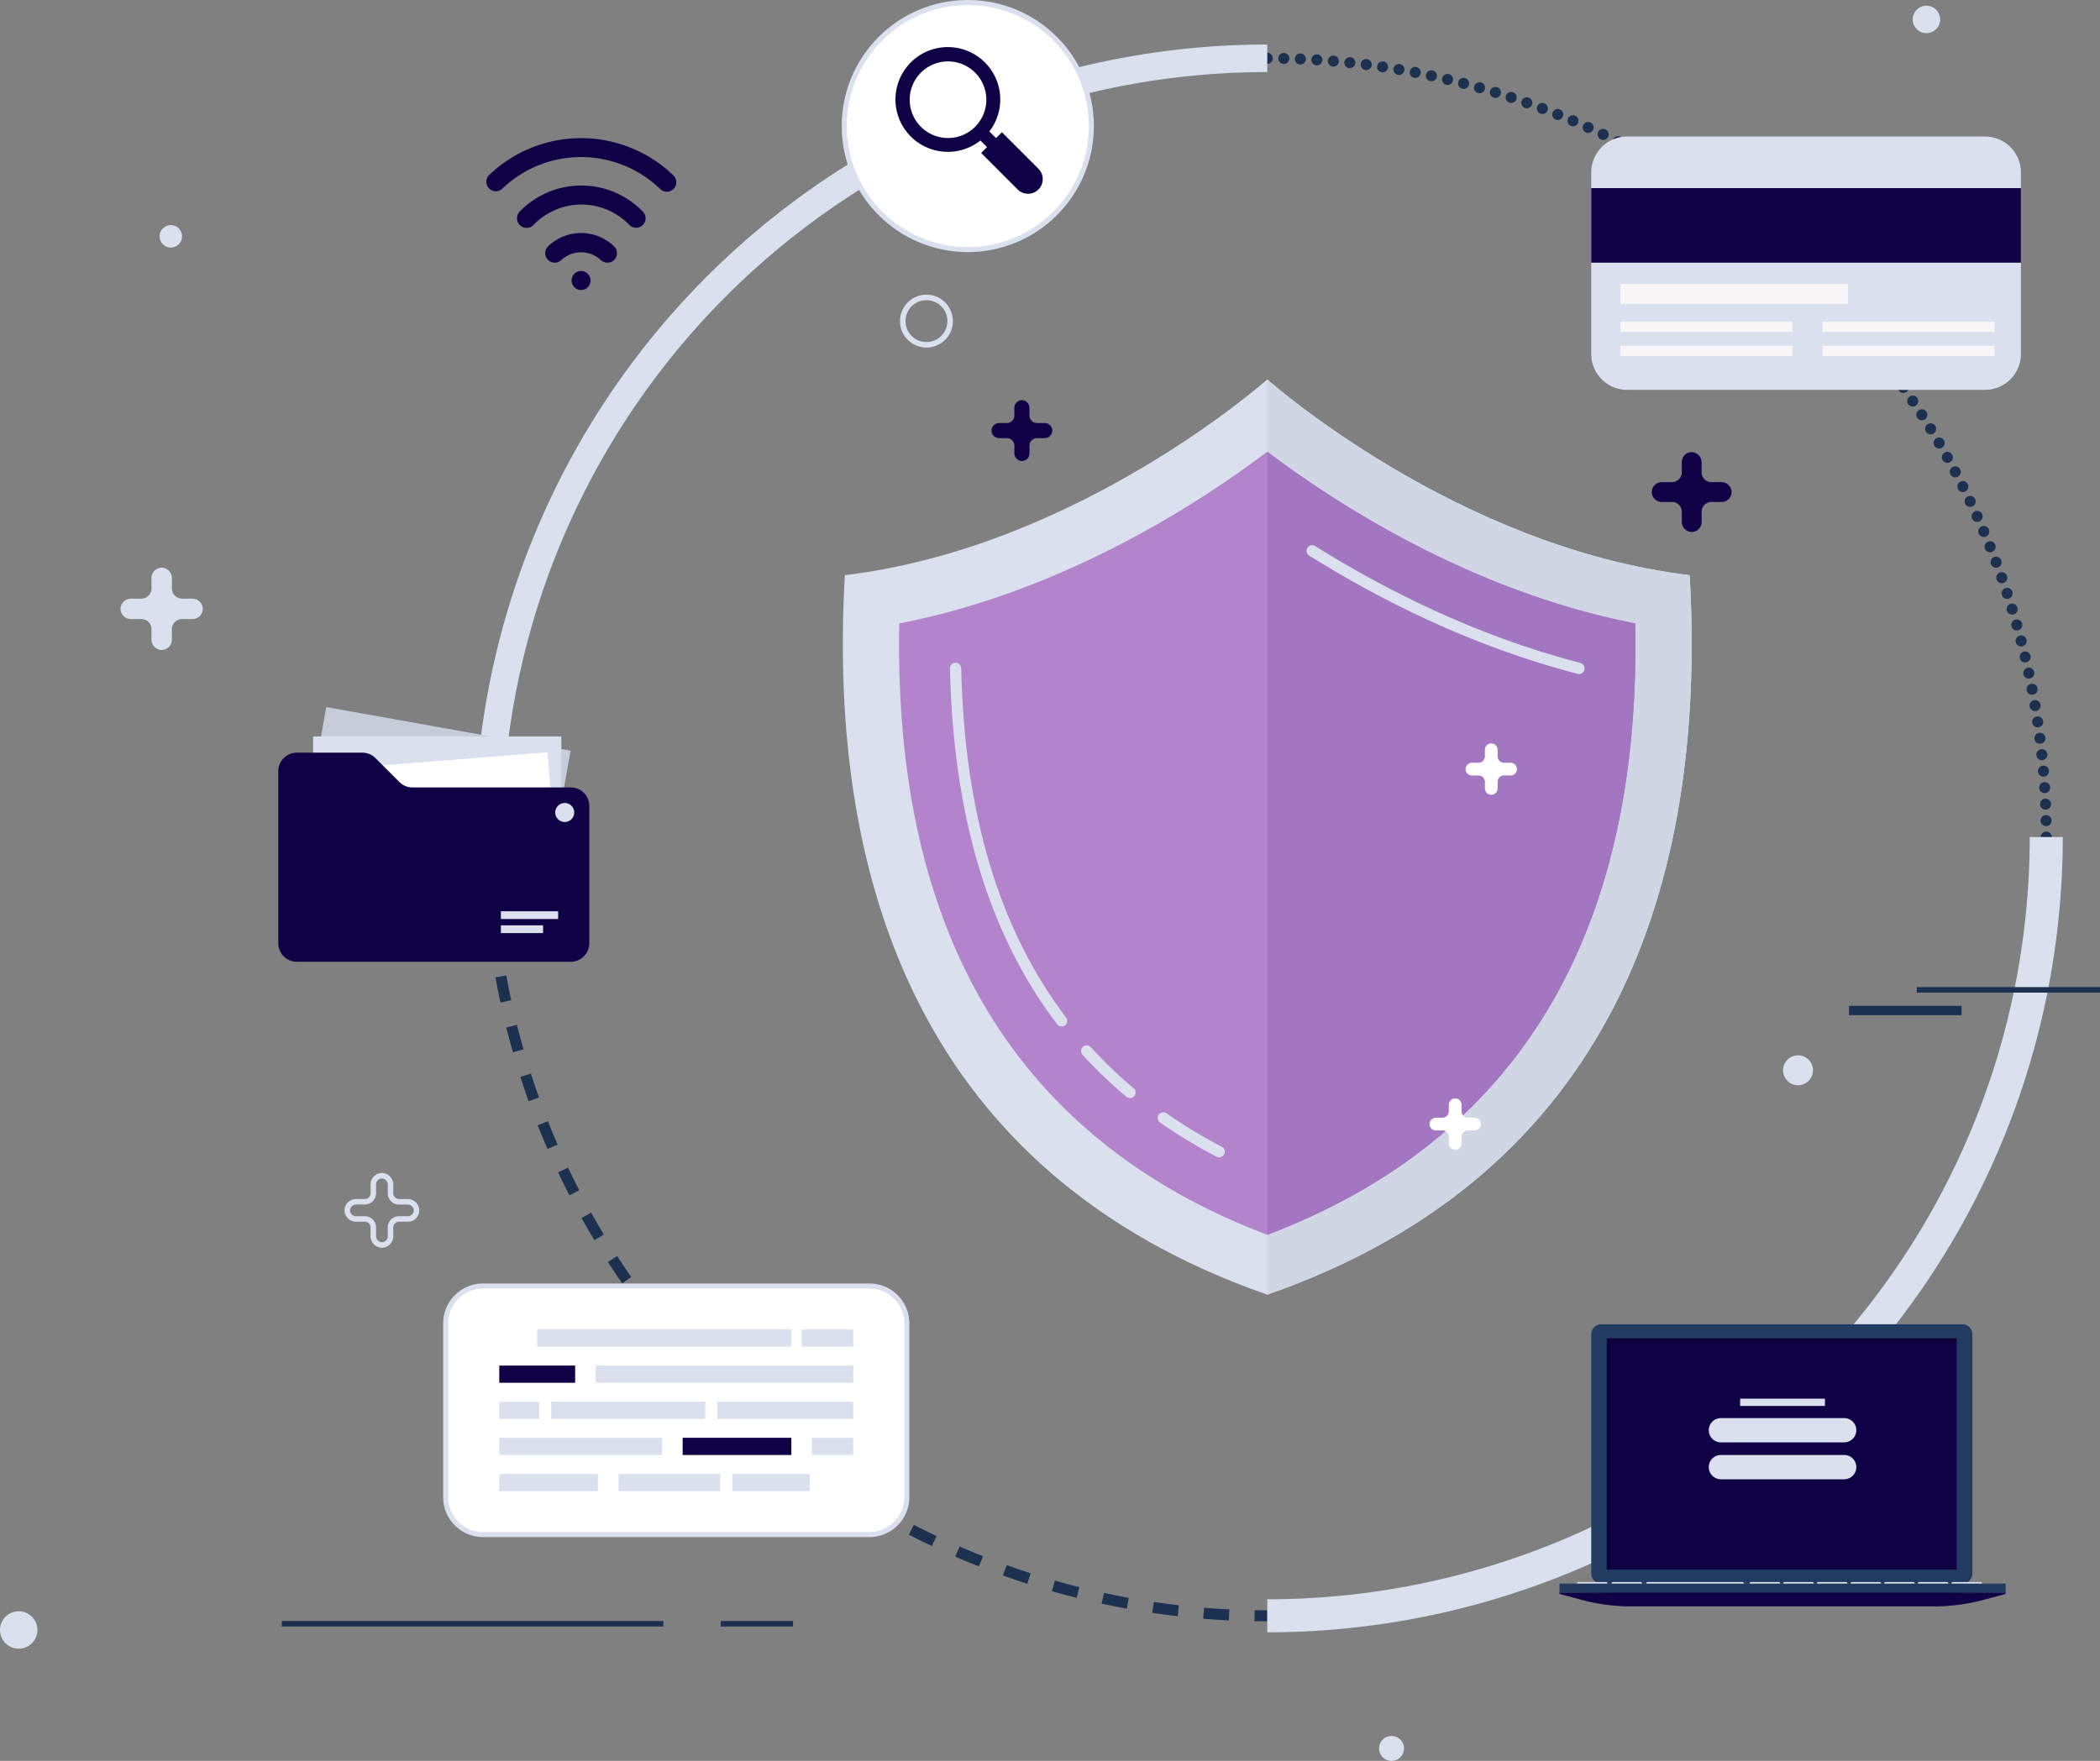 <svg xmlns="http://www.w3.org/2000/svg" xmlns:xlink="http://www.w3.org/1999/xlink" id="Group_150" data-name="Group 150" width="381.218" height="319.744" viewBox="0 0 381.218 319.744"><rect x="0" y="0" width="381.218" height="319.744" fill="#808080" stroke="none"/><defs><clipPath id="clip-path"><rect id="Rectangle_379" data-name="Rectangle 379" width="381.218" height="319.744" fill="none"></rect></clipPath><clipPath id="clip-path-3"><rect id="Rectangle_376" data-name="Rectangle 376" width="63.517" height="42.001" transform="translate(291.685 243.006)" fill="none"></rect></clipPath></defs><g id="Group_149" data-name="Group 149" clip-path="url(#clip-path)"><line id="Line_28" data-name="Line 28" transform="translate(230.051 10.584)" fill="none" stroke="#1c3150" stroke-linecap="round" stroke-miterlimit="10" stroke-width="2"></line><g id="Group_148" data-name="Group 148"><g id="Group_147" data-name="Group 147" clip-path="url(#clip-path)"><path id="Path_268" data-name="Path 268" d="M233.053,10.616a141.411,141.411,0,0,1,138.4,139.876" fill="none" stroke="#1c3150" stroke-linecap="round" stroke-miterlimit="10" stroke-width="2" stroke-dasharray="0 3.002"></path><line id="Line_29" data-name="Line 29" transform="translate(371.46 151.993)" fill="none" stroke="#1c3150" stroke-linecap="round" stroke-miterlimit="10" stroke-width="2"></line><path id="Path_269" data-name="Path 269" d="M88.643,151.993A141.409,141.409,0,0,1,230.051,10.584" fill="none" stroke="#dae0ee" stroke-miterlimit="10" stroke-width="5"></path><path id="Path_270" data-name="Path 270" d="M230.051,293.4q-1.156,0-2.308-.018" fill="none" stroke="#1c3150" stroke-miterlimit="10" stroke-width="2"></path><path id="Path_271" data-name="Path 271" d="M223.117,293.235a141.417,141.417,0,0,1-134.4-136.619" fill="none" stroke="#1c3150" stroke-miterlimit="10" stroke-width="2" stroke-dasharray="4.628 4.628"></path><path id="Path_272" data-name="Path 272" d="M88.661,154.3q-.018-1.152-.018-2.308" fill="none" stroke="#1c3150" stroke-miterlimit="10" stroke-width="2"></path><path id="Path_273" data-name="Path 273" d="M371.46,151.993A141.409,141.409,0,0,1,230.051,293.4" fill="none" stroke="#dae0ee" stroke-miterlimit="10" stroke-width="6"></path><path id="Path_274" data-name="Path 274" d="M230.048,235.089c-62.78-21.91-79.88-74.81-76.68-130.65,42.49-5.08,76.68-35.54,76.68-35.54s34.2,30.46,76.68,35.54c3.21,55.84-13.89,108.74-76.68,130.65" fill="#dae0ee"></path><path id="Path_275" data-name="Path 275" d="M230.048,235.089V68.9s34.2,30.46,76.68,35.54c3.21,55.84-13.89,108.74-76.68,130.65" fill="#d0d6e3"></path><path id="Path_276" data-name="Path 276" d="M230.048,224.219c-45.46-17.24-67.9-54.54-66.8-111.01,30.31-5.89,55.29-22.469,66.8-31.189,11.52,8.72,36.5,25.3,66.81,31.189,1.1,56.47-21.35,93.77-66.81,111.01" fill="#b383cc"></path><path id="Path_277" data-name="Path 277" d="M230.048,224.219V82.02c11.52,8.72,36.5,25.3,66.81,31.189,1.1,56.47-21.35,93.77-66.81,111.01" fill="#a376c1"></path><path id="Path_278" data-name="Path 278" d="M238.2,100.022c12.4,7.763,29.158,16.357,48.432,21.342" fill="none" stroke="#dae0ee" stroke-linecap="round" stroke-miterlimit="10" stroke-width="2.043"></path><path id="Path_279" data-name="Path 279" d="M192.711,185.367c-12.3-16.194-18.655-37.436-19.242-64" fill="none" stroke="#dae0ee" stroke-linecap="round" stroke-miterlimit="10" stroke-width="2.043"></path><path id="Path_280" data-name="Path 280" d="M205.129,198.372a80.954,80.954,0,0,1-7.859-7.529" fill="none" stroke="#dae0ee" stroke-linecap="round" stroke-miterlimit="10" stroke-width="2.043"></path><path id="Path_281" data-name="Path 281" d="M221.317,209.136A94.84,94.84,0,0,1,211.181,203" fill="none" stroke="#dae0ee" stroke-linecap="round" stroke-miterlimit="10" stroke-width="2.043"></path><path id="Path_282" data-name="Path 282" d="M105.485,49.208a1.724,1.724,0,1,1-1.724,1.724,1.724,1.724,0,0,1,1.724-1.724" fill="#100045"></path><path id="Path_283" data-name="Path 283" d="M105.485,42.313A8.618,8.618,0,0,0,99.5,44.726a1.725,1.725,0,1,0,2.4,2.482,5.308,5.308,0,0,1,7.17,0,1.725,1.725,0,1,0,2.4-2.482,8.618,8.618,0,0,0-5.981-2.413" fill="#100045"></path><path id="Path_284" data-name="Path 284" d="M105.485,33.694a15.517,15.517,0,0,0-11.153,4.74,1.744,1.744,0,0,0,2.534,2.4,12.068,12.068,0,0,1,17.062-.314q.159.155.314.314a1.719,1.719,0,0,0,2.465-2.4,15.515,15.515,0,0,0-11.222-4.74" fill="#100045"></path><path id="Path_285" data-name="Path 285" d="M122.24,31.849a24.133,24.133,0,0,0-33.51,0,1.724,1.724,0,0,0,2.379,2.482,20.684,20.684,0,0,1,28.752,0,1.719,1.719,0,1,0,2.379-2.482" fill="#100045"></path><path id="Path_286" data-name="Path 286" d="M366.861,31.3v32.98a6.518,6.518,0,0,1-6.511,6.51H295.371a6.517,6.517,0,0,1-6.51-6.51V31.3a6.517,6.517,0,0,1,6.51-6.51H360.35a6.518,6.518,0,0,1,6.511,6.51" fill="#dae0ee"></path><rect id="Rectangle_360" data-name="Rectangle 360" width="78" height="13.54" transform="translate(288.861 34.157)" fill="#100045"></rect><rect id="Rectangle_361" data-name="Rectangle 361" width="41.299" height="3.647" transform="translate(294.167 51.525)" fill="#f8f6f6"></rect><rect id="Rectangle_362" data-name="Rectangle 362" width="31.218" height="1.855" transform="translate(294.167 58.395)" fill="#f8f6f6"></rect><rect id="Rectangle_363" data-name="Rectangle 363" width="31.218" height="1.855" transform="translate(294.167 62.778)" fill="#f8f6f6"></rect><rect id="Rectangle_364" data-name="Rectangle 364" width="31.218" height="1.855" transform="translate(330.843 58.395)" fill="#f8f6f6"></rect><rect id="Rectangle_365" data-name="Rectangle 365" width="31.218" height="1.855" transform="translate(330.843 62.778)" fill="#f8f6f6"></rect><path id="Path_287" data-name="Path 287" d="M34.884,108.7H33.047a1.842,1.842,0,0,1-1.841-1.842v-1.836a1.91,1.91,0,0,0-1.48-1.9A1.857,1.857,0,0,0,27.5,104.94v1.918a1.842,1.842,0,0,1-1.842,1.842H23.822a1.908,1.908,0,0,0-1.9,1.479,1.857,1.857,0,0,0,1.815,2.226h1.918a1.842,1.842,0,0,1,1.842,1.842v1.836a1.91,1.91,0,0,0,1.479,1.9,1.858,1.858,0,0,0,2.226-1.816v-1.917a1.841,1.841,0,0,1,1.841-1.842h1.918a1.857,1.857,0,0,0,1.815-2.226,1.908,1.908,0,0,0-1.9-1.479" fill="#dae0ee"></path><path id="Path_288" data-name="Path 288" d="M73.986,218.223H72.441a1.55,1.55,0,0,1-1.55-1.55v-1.545a1.607,1.607,0,0,0-1.245-1.6,1.563,1.563,0,0,0-1.873,1.527v1.614a1.55,1.55,0,0,1-1.55,1.55H64.678a1.607,1.607,0,0,0-1.6,1.245,1.562,1.562,0,0,0,1.527,1.873h1.614a1.55,1.55,0,0,1,1.55,1.55v1.545a1.607,1.607,0,0,0,1.245,1.6,1.563,1.563,0,0,0,1.873-1.528v-1.613a1.55,1.55,0,0,1,1.55-1.55h1.613a1.563,1.563,0,0,0,1.528-1.873A1.607,1.607,0,0,0,73.986,218.223Z" fill="none" stroke="#dae0ee" stroke-miterlimit="10" stroke-width="1"></path><path id="Path_289" data-name="Path 289" d="M33.047,42.915a2.037,2.037,0,1,1-2.037-2.037,2.037,2.037,0,0,1,2.037,2.037" fill="#dae0ee"></path><path id="Path_290" data-name="Path 290" d="M6.791,295.977A3.395,3.395,0,1,1,3.4,292.582a3.4,3.4,0,0,1,3.395,3.395" fill="#dae0ee"></path><path id="Path_291" data-name="Path 291" d="M172.48,58.307a4.3,4.3,0,1,1-4.3-4.3A4.3,4.3,0,0,1,172.48,58.307Z" fill="none" stroke="#dae0ee" stroke-miterlimit="10" stroke-width="1"></path><path id="Path_292" data-name="Path 292" d="M329.116,194.345a2.716,2.716,0,1,1-2.716-2.716,2.716,2.716,0,0,1,2.716,2.716" fill="#dae0ee"></path><path id="Path_293" data-name="Path 293" d="M254.873,317.48a2.264,2.264,0,1,1-2.264-2.263,2.264,2.264,0,0,1,2.264,2.263" fill="#dae0ee"></path><path id="Path_294" data-name="Path 294" d="M352.2,3.53a2.49,2.49,0,1,1-2.49-2.49,2.49,2.49,0,0,1,2.49,2.49" fill="#dae0ee"></path><line id="Line_30" data-name="Line 30" x2="69.264" transform="translate(51.156 294.845)" fill="none" stroke="#1c3150" stroke-miterlimit="10" stroke-width="1"></line><line id="Line_31" data-name="Line 31" x2="13.128" transform="translate(130.832 294.845)" fill="none" stroke="#1c3150" stroke-miterlimit="10" stroke-width="1"></line><line id="Line_32" data-name="Line 32" x2="33.267" transform="translate(347.951 179.741)" fill="none" stroke="#1c3150" stroke-miterlimit="10" stroke-width="1"></line><line id="Line_33" data-name="Line 33" x2="20.443" transform="translate(335.645 183.489)" fill="none" stroke="#1c3150" stroke-miterlimit="10" stroke-width="1.7"></line><path id="Path_295" data-name="Path 295" d="M189.6,76.814h-1.358a1.362,1.362,0,0,1-1.363-1.362V74.093a1.412,1.412,0,0,0-1.094-1.4,1.374,1.374,0,0,0-1.646,1.342v1.419a1.362,1.362,0,0,1-1.362,1.362H181.42a1.412,1.412,0,0,0-1.4,1.094,1.374,1.374,0,0,0,1.343,1.646h1.418a1.362,1.362,0,0,1,1.362,1.362v1.359a1.411,1.411,0,0,0,1.094,1.4,1.373,1.373,0,0,0,1.646-1.342V80.916a1.362,1.362,0,0,1,1.363-1.362h1.418A1.374,1.374,0,0,0,191,77.908a1.412,1.412,0,0,0-1.4-1.094" fill="#100045"></path><path id="Path_296" data-name="Path 296" d="M312.46,87.551h-1.782a1.787,1.787,0,0,1-1.787-1.787V83.982a1.854,1.854,0,0,0-1.436-1.841A1.8,1.8,0,0,0,305.3,83.9v1.861a1.787,1.787,0,0,1-1.787,1.787h-1.782a1.852,1.852,0,0,0-1.84,1.435,1.8,1.8,0,0,0,1.761,2.16h1.861a1.787,1.787,0,0,1,1.787,1.787v1.783a1.853,1.853,0,0,0,1.436,1.84,1.8,1.8,0,0,0,2.16-1.762V92.933a1.787,1.787,0,0,1,1.787-1.787h1.861a1.8,1.8,0,0,0,1.761-2.16,1.852,1.852,0,0,0-1.84-1.435" fill="#100045"></path><path id="Path_297" data-name="Path 297" d="M274.164,138.5h-1.147a1.15,1.15,0,0,1-1.15-1.15V136.2a1.192,1.192,0,0,0-.924-1.184,1.159,1.159,0,0,0-1.39,1.133v1.2a1.15,1.15,0,0,1-1.15,1.15h-1.147a1.193,1.193,0,0,0-1.184.924,1.159,1.159,0,0,0,1.133,1.39h1.2a1.15,1.15,0,0,1,1.15,1.15v1.147a1.192,1.192,0,0,0,.924,1.184,1.16,1.16,0,0,0,1.39-1.134v-1.2a1.15,1.15,0,0,1,1.15-1.15h1.2a1.159,1.159,0,0,0,1.133-1.39,1.192,1.192,0,0,0-1.184-.924" fill="#fff"></path><path id="Path_298" data-name="Path 298" d="M267.62,202.951h-1.147a1.15,1.15,0,0,1-1.15-1.15v-1.147a1.193,1.193,0,0,0-.925-1.185,1.16,1.16,0,0,0-1.389,1.134v1.2a1.151,1.151,0,0,1-1.15,1.15h-1.147a1.194,1.194,0,0,0-1.185.924,1.16,1.16,0,0,0,1.133,1.39h1.2a1.151,1.151,0,0,1,1.15,1.15v1.147a1.193,1.193,0,0,0,.923,1.184,1.161,1.161,0,0,0,1.391-1.134v-1.2a1.15,1.15,0,0,1,1.15-1.15h1.2a1.158,1.158,0,0,0,1.132-1.39,1.191,1.191,0,0,0-1.183-.924" fill="#fff"></path><rect id="Rectangle_366" data-name="Rectangle 366" width="18.657" height="45.057" transform="translate(55.946 146.759) rotate(-79.877)" fill="#c7ccd9"></rect><rect id="Rectangle_367" data-name="Rectangle 367" width="45.058" height="18.658" transform="translate(56.844 133.724)" fill="#dae0ee"></rect><rect id="Rectangle_368" data-name="Rectangle 368" width="42.118" height="15.979" transform="matrix(0.997, -0.079, 0.079, 0.997, 57.402, 139.929)" fill="#fff"></rect><path id="Path_299" data-name="Path 299" d="M68.16,137.657,72.5,142a3.355,3.355,0,0,0,2.375.984h28.74a3.359,3.359,0,0,1,3.359,3.359v24.934a3.359,3.359,0,0,1-3.359,3.359H53.879a3.359,3.359,0,0,1-3.359-3.359V140.032a3.359,3.359,0,0,1,3.359-3.359H65.785a3.357,3.357,0,0,1,2.375.984" fill="#100045"></path><rect id="Rectangle_369" data-name="Rectangle 369" width="7.659" height="1.41" transform="translate(90.927 168.022)" fill="#dae0ee"></rect><rect id="Rectangle_370" data-name="Rectangle 370" width="10.398" height="1.41" transform="translate(90.926 165.467)" fill="#dae0ee"></rect><path id="Path_300" data-name="Path 300" d="M104.243,147.535a1.727,1.727,0,1,1-1.727-1.727,1.727,1.727,0,0,1,1.727,1.727" fill="#dae0ee"></path><path id="Path_301" data-name="Path 301" d="M157.827,278.649H87.695a6.794,6.794,0,0,1-6.794-6.795V240.309a6.794,6.794,0,0,1,6.794-6.794h70.132a6.794,6.794,0,0,1,6.795,6.794v31.545a6.8,6.8,0,0,1-6.795,6.795" fill="#fff"></path><path id="Rectangle_371" data-name="Rectangle 371" d="M6.8,0H76.927a6.794,6.794,0,0,1,6.794,6.794V38.34a6.794,6.794,0,0,1-6.794,6.794H6.795A6.795,6.795,0,0,1,0,38.339V6.8A6.8,6.8,0,0,1,6.8,0Z" transform="translate(80.901 233.515)" fill="none" stroke="#dae0ee" stroke-miterlimit="10" stroke-width="0.912"></path><path id="Path_302" data-name="Path 302" d="M97.855,254.521H90.633v3.122h7.222Zm45.794-13.115H97.507v3.122h46.142ZM90.633,270.758h17.911v-3.126H90.633Zm9.439-13.115H128v-3.122H100.072Zm20.118,3.432H90.633V264.2H120.19Zm10.032-3.432h24.667v-3.122H130.222Zm-22.082-6.557h46.748v-3.122H108.14Zm37.394-6.557h9.354v-3.122h-9.354Zm1.853,19.672h7.5v-3.126h-7.5Zm-35.112,6.557h18.451v-3.126H112.275Zm20.672,0H147v-3.126H132.947Z" fill="#dae0ee"></path><rect id="Rectangle_372" data-name="Rectangle 372" width="19.734" height="3.126" transform="translate(123.922 261.075)" fill="#100045"></rect><rect id="Rectangle_373" data-name="Rectangle 373" width="13.776" height="3.122" transform="translate(90.633 247.964)" fill="#100045"></rect><path id="Path_303" data-name="Path 303" d="M198.117,22.887A22.431,22.431,0,1,1,175.686.456a22.431,22.431,0,0,1,22.431,22.431" fill="#fff"></path><circle id="Ellipse_5" data-name="Ellipse 5" cx="22.431" cy="22.431" r="22.431" transform="translate(153.255 0.456)" fill="none" stroke="#dae0ee" stroke-miterlimit="10" stroke-width="0.912"></circle><path id="Path_304" data-name="Path 304" d="M188.544,30.676l-6.664-6.664-1.067,1.067L179.6,23.866a9.511,9.511,0,1,0-1.619,1.643l1.2,1.2-1.068,1.067,6.664,6.664a2.663,2.663,0,0,0,3.766-3.765M172.1,25.062a6.956,6.956,0,1,1,6.951-6.951,6.951,6.951,0,0,1-6.951,6.951" fill="#100045"></path><path id="Path_305" data-name="Path 305" d="M356.227,240.464H290.692a1.827,1.827,0,0,0-1.827,1.826v43.436a1.827,1.827,0,0,0,1.827,1.827h65.535a1.826,1.826,0,0,0,1.826-1.827V242.29a1.826,1.826,0,0,0-1.826-1.826" fill="#223b61"></path><rect id="Rectangle_374" data-name="Rectangle 374" width="63.517" height="42.001" transform="translate(291.685 243.006)" fill="#100045"></rect><path id="Path_306" data-name="Path 306" d="M316.322,287.265H299.1a.24.24,0,0,0,0,.48h17.218a.24.24,0,1,0,0-.48" fill="#dae0ee"></path><path id="Path_307" data-name="Path 307" d="M291.547,287.265h-5.034a.24.24,0,0,0,0,.48h5.034a.24.24,0,0,0,0-.48" fill="#dae0ee"></path><path id="Path_308" data-name="Path 308" d="M297.83,287.265H292.8a.24.24,0,0,0,0,.48h5.034a.24.24,0,1,0,0-.48" fill="#dae0ee"></path><path id="Path_309" data-name="Path 309" d="M322.9,287.265h-5.034a.24.24,0,0,0,0,.48H322.9a.24.24,0,0,0,0-.48" fill="#dae0ee"></path><path id="Path_310" data-name="Path 310" d="M329.008,287.265h-5.034a.24.24,0,0,0,0,.48h5.034a.24.24,0,0,0,0-.48" fill="#dae0ee"></path><path id="Path_311" data-name="Path 311" d="M335.113,287.265h-5.034a.24.24,0,1,0,0,.48h5.034a.24.24,0,0,0,0-.48" fill="#dae0ee"></path><path id="Path_312" data-name="Path 312" d="M341.218,287.265h-5.034a.24.24,0,0,0,0,.48h5.034a.24.24,0,1,0,0-.48" fill="#dae0ee"></path><path id="Path_313" data-name="Path 313" d="M347.323,287.265h-5.034a.24.24,0,1,0,0,.48h5.034a.24.24,0,0,0,0-.48" fill="#dae0ee"></path><path id="Path_314" data-name="Path 314" d="M353.428,287.265h-5.034a.24.24,0,1,0,0,.48h5.034a.24.24,0,0,0,0-.48" fill="#dae0ee"></path><path id="Path_315" data-name="Path 315" d="M359.534,287.265H354.5a.24.24,0,1,0,0,.48h5.034a.24.24,0,0,0,0-.48" fill="#dae0ee"></path><path id="Path_316" data-name="Path 316" d="M348.253,289.091v-.31l-31.884.155-17.444-.155v.31l-15.831.077v.256l3.947,1.064a34.841,34.841,0,0,0,9.073,1.2h54.949a34.835,34.835,0,0,0,9.073-1.2l3.948-1.064v-.256Z" fill="#100045"></path><rect id="Rectangle_375" data-name="Rectangle 375" width="80.99" height="1.64" transform="translate(283.094 287.551)" fill="#213a5e"></rect><g id="Group_146" data-name="Group 146" opacity="0.22" style="mix-blend-mode: multiply;isolation: isolate"><g id="Group_145" data-name="Group 145"><g id="Group_144" data-name="Group 144" clip-path="url(#clip-path-3)"><path id="Path_317" data-name="Path 317" d="M355.2,243.006v.488H292.3v41.513h-.615v-42Z"></path></g></g></g><path id="Path_318" data-name="Path 318" d="M334.778,261.909H312.4a2.205,2.205,0,0,1,0-4.41h22.378a2.205,2.205,0,0,1,0,4.41" fill="#dae0ee"></path><path id="Path_319" data-name="Path 319" d="M334.778,268.606H312.4a2.2,2.2,0,1,1,0-4.41h22.378a2.2,2.2,0,0,1,0,4.41" fill="#dae0ee"></path><rect id="Rectangle_377" data-name="Rectangle 377" width="15.398" height="1.327" transform="translate(315.89 253.97)" fill="#dae0ee"></rect></g></g></g></svg>